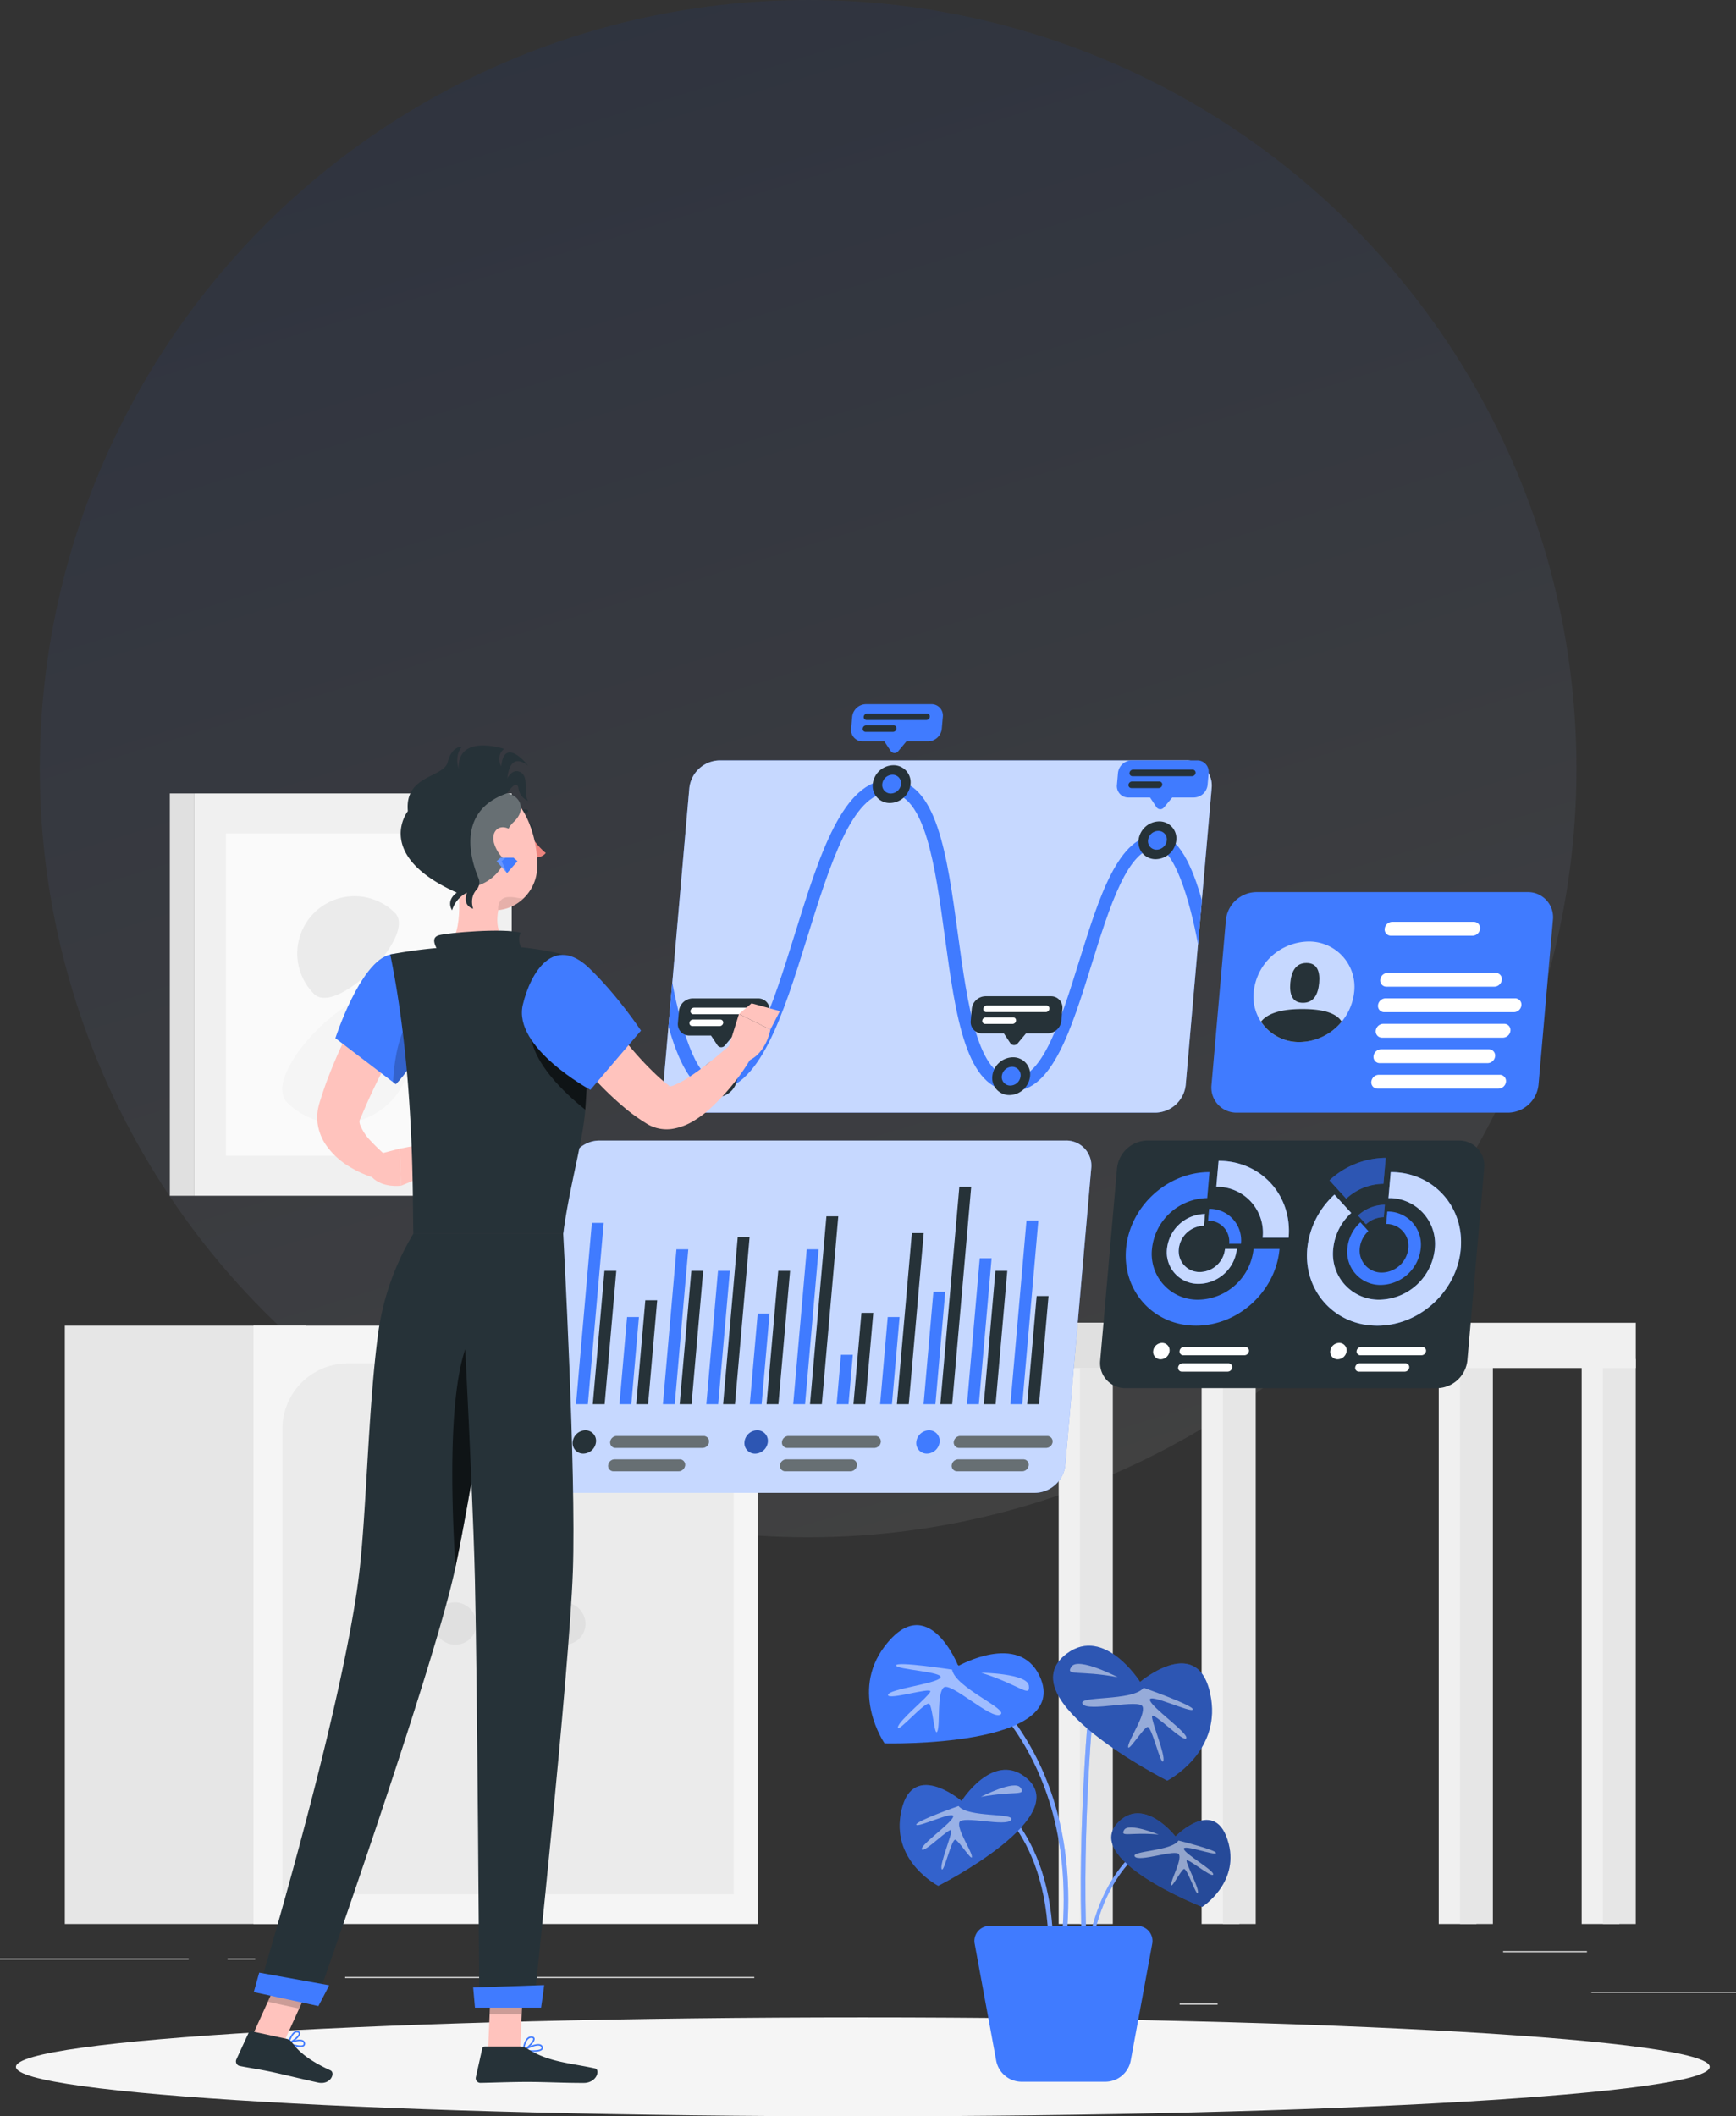 <svg xmlns="http://www.w3.org/2000/svg" xmlns:xlink="http://www.w3.org/1999/xlink" width="741.109" height="903.106" viewBox="0 0 741.109 903.106"><rect x="0" y="0" width="741.109" height="903.106" fill="#333333" stroke="none"/><defs><style>.a{fill:none;}.b{opacity:0.071;fill:url(#a);}.c{clip-path:url(#b);}.d{fill:#ebebeb;}.e{fill:#f0f0f0;}.f{fill:#fafafa;}.g{fill:#e0e0e0;}.h{fill:#f5f5f5;}.i{fill:#e6e6e6;}.j{fill:#407bff;}.k{opacity:0.3;}.l{clip-path:url(#f);}.m{fill:#fff;}.n{opacity:0.5;}.o{clip-path:url(#g);}.p{opacity:0.2;}.q{clip-path:url(#h);}.r{clip-path:url(#i);}.s{clip-path:url(#j);}.t{clip-path:url(#k);}.u{opacity:0.4;}.v{clip-path:url(#l);}.w{clip-path:url(#m);}.x{fill:#263238;}.y{opacity:0.7;}.z{clip-path:url(#o);}.aa{clip-path:url(#p);}.ab{clip-path:url(#q);}.ac{clip-path:url(#r);}.ad{clip-path:url(#s);}.ae{clip-path:url(#u);}.af{clip-path:url(#v);}.ag{clip-path:url(#w);}.ah{clip-path:url(#x);}.ai{clip-path:url(#aa);}.aj{clip-path:url(#ad);}.ak{clip-path:url(#af);}.al{fill:#ffc3bd;}.am{fill:#ed847e;}.an{clip-path:url(#ah);}.ao{opacity:0.6;}.ap{clip-path:url(#ai);}.aq{clip-path:url(#aj);}.ar{clip-path:url(#ak);}.as{clip-path:url(#al);}.at{clip-path:url(#am);}.au{opacity:0.1;}.av{clip-path:url(#an);}.aw{clip-path:url(#ao);}</style><linearGradient id="a" x1="0.653" y1="1" x2="0.347" gradientUnits="objectBoundingBox"><stop offset="0" stop-color="#fff"/><stop offset="1" stop-color="#0040e5"/></linearGradient><clipPath id="b"><rect class="a" width="741.109" height="602.606"/></clipPath><clipPath id="f"><rect class="a" width="94.19" height="125.323"/></clipPath><clipPath id="g"><rect class="a" width="60.205" height="29.053"/></clipPath><clipPath id="h"><rect class="a" width="58.4" height="49.525"/></clipPath><clipPath id="i"><rect class="a" width="45.148" height="35.874"/></clipPath><clipPath id="j"><rect class="a" width="67.869" height="57.556"/></clipPath><clipPath id="k"><rect class="a" width="52.467" height="41.69"/></clipPath><clipPath id="l"><rect class="a" width="50.873" height="39.926"/></clipPath><clipPath id="m"><rect class="a" width="39.625" height="28.113"/></clipPath><clipPath id="o"><rect class="a" width="30.997" height="32.768"/></clipPath><clipPath id="p"><rect class="a" width="29.884" height="29.826"/></clipPath><clipPath id="q"><rect class="a" width="65.788" height="65.533"/></clipPath><clipPath id="r"><rect class="a" width="24.01" height="17.435"/></clipPath><clipPath id="s"><rect class="a" width="11.472" height="8.331"/></clipPath><clipPath id="u"><rect class="a" width="234.156" height="150.336"/></clipPath><clipPath id="v"><rect class="a" width="42.17" height="5.057"/></clipPath><clipPath id="w"><rect class="a" width="32.847" height="5.057"/></clipPath><clipPath id="x"><rect class="a" width="9.984" height="9.946"/></clipPath><clipPath id="aa"><rect class="a" width="42.168" height="5.057"/></clipPath><clipPath id="ad"><rect class="a" width="43.054" height="42.888"/></clipPath><clipPath id="af"><rect class="a" width="234.156" height="150.334"/></clipPath><clipPath id="ah"><rect class="a" width="15.495" height="31.271"/></clipPath><clipPath id="ai"><rect class="a" width="24.26" height="40.824"/></clipPath><clipPath id="aj"><rect class="a" width="14.405" height="16.352"/></clipPath><clipPath id="ak"><rect class="a" width="20.329" height="18.129"/></clipPath><clipPath id="al"><rect class="a" width="19.311" height="105.178"/></clipPath><clipPath id="am"><rect class="a" width="26.865" height="39.914"/></clipPath><clipPath id="an"><rect class="a" width="10.925" height="5.562"/></clipPath><clipPath id="ao"><rect class="a" width="4.444" height="6.584"/></clipPath></defs><g transform="translate(-908 -1547)"><g transform="translate(-31 -116)"><circle class="b" cx="328" cy="328" r="328" transform="translate(956 1663)"/></g><g transform="translate(908 1847.5)"><g class="c"><rect class="d" width="61.762" height="0.466" transform="translate(679.346 549.422)"/><rect class="d" width="16.212" height="0.466" transform="translate(503.595 554.482)"/><rect class="d" width="35.789" height="0.466" transform="translate(641.692 532.106)"/><rect class="d" width="80.544" height="0.466" transform="translate(0 535.239)"/><rect class="d" width="11.809" height="0.466" transform="translate(97.143 535.239)"/><rect class="d" width="174.677" height="0.464" transform="translate(147.333 543.113)"/><rect class="e" width="135.481" height="171.686" transform="translate(82.968 38.09)"/><rect class="f" width="108.509" height="137.505" transform="translate(96.455 55.18)"/><rect class="g" width="10.48" height="171.686" transform="translate(72.488 38.09)"/><g class="c"><path class="h" d="M110.625,68.57a31.052,31.052,0,0,1-43.914,43.914C54.585,100.358,98.5,56.444,110.625,68.57" transform="translate(55.872 57.48)"/><path class="d" d="M75.219,85.655A24.434,24.434,0,0,1,109.774,51.1c9.542,9.542-25.013,44.1-34.555,34.555" transform="translate(58.854 37.998)"/><rect class="e" width="16.092" height="241.068" transform="translate(614.209 279.46)"/><rect class="i" width="14.004" height="241.068" transform="translate(623.308 279.46)"/><rect class="e" width="16.092" height="241.068" transform="translate(451.961 279.46)"/><rect class="i" width="14.004" height="241.068" transform="translate(461.061 279.46)"/><rect class="e" width="16.092" height="241.068" transform="translate(675.221 279.46)"/><rect class="i" width="14.004" height="241.068" transform="translate(684.303 279.46)"/><rect class="e" width="16.092" height="241.068" transform="translate(512.974 279.46)"/><rect class="e" width="246.345" height="19.318" transform="translate(451.98 263.983)"/><rect class="g" width="70.094" height="19.318" transform="translate(451.98 263.983)"/><rect class="i" width="14.004" height="241.068" transform="translate(522.074 279.46)"/><rect class="i" width="103.049" height="255.32" transform="translate(27.68 265.208)"/><rect class="h" width="215.236" height="255.32" transform="translate(108.221 265.208)"/><path class="d" d="M210.177,377.4H119.161V178.8a27.932,27.932,0,0,1,27.931-27.933h35.151A27.934,27.934,0,0,1,210.177,178.8Z" transform="translate(103.038 130.456)"/><path class="d" d="M155.677,377.4H64.661V178.8a27.932,27.932,0,0,1,27.931-27.933h35.151A27.934,27.934,0,0,1,155.677,178.8Z" transform="translate(55.912 130.456)"/><path class="g" d="M117.455,215.138a9.048,9.048,0,1,1-9.031-9.6,9.326,9.326,0,0,1,9.031,9.6" transform="translate(85.944 177.731)"/><path class="g" d="M142.429,215.138a9.048,9.048,0,1,1-9.031-9.6,9.327,9.327,0,0,1,9.031,9.6" transform="translate(107.539 177.731)"/></g><g class="c"><path class="h" d="M726.74,321.634c0,11.662-161.869,21.114-361.544,21.114S3.652,333.3,3.652,321.634,165.521,300.52,365.2,300.52s361.544,9.454,361.544,21.114" transform="translate(3.158 259.859)"/></g><g class="c"><path class="j" d="M253.6,315.687c-.177-26.673-8.108-43.039-14.731-52.074-7.164-9.773-14.384-13.306-14.457-13.342l.843-1.764c.3.144,29.954,14.869,30.3,67.168Z" transform="translate(194.049 214.884)"/><path class="j" d="M268.681,337.3l-1.947-.172c7.647-86.595-50.27-117.019-50.858-117.317l.884-1.742c.6.3,59.681,31.334,51.921,119.231" transform="translate(186.668 188.564)"/><path class="j" d="M247.929,332.287c-2.07-49.31,3.15-104.147,3.2-104.7l1.945.188c-.052.546-5.257,55.253-3.194,104.427Z" transform="translate(213.964 196.798)"/><path class="j" d="M250.481,308.269c3.383-21.032,11.636-32.987,17.961-39.313,6.845-6.842,12.975-8.753,13.034-8.772l-.449-1.5c-.254.076-25.453,8.093-32.086,49.334Z" transform="translate(215.258 223.687)"/><g class="k" transform="translate(402.545 406.634)"><g class="l"><path class="m" d="M253.6,315.687c-.177-26.673-8.108-43.039-14.731-52.074-7.164-9.773-14.384-13.306-14.457-13.342l.843-1.764c.3.144,29.954,14.869,30.3,67.168Z" transform="translate(-208.496 -191.75)"/><path class="m" d="M268.681,337.3l-1.947-.172c7.647-86.595-50.27-117.019-50.858-117.317l.884-1.742c.6.3,59.681,31.334,51.921,119.231" transform="translate(-215.877 -218.07)"/><path class="m" d="M247.929,332.287c-2.07-49.31,3.15-104.147,3.2-104.7l1.945.188c-.052.546-5.257,55.253-3.194,104.427Z" transform="translate(-188.581 -209.836)"/><path class="m" d="M250.481,308.269c3.383-21.032,11.636-32.987,17.961-39.313,6.845-6.842,12.975-8.753,13.034-8.772l-.449-1.5c-.254.076-25.453,8.093-32.086,49.334Z" transform="translate(-187.287 -182.947)"/></g></g><path class="j" d="M237.048,228.191s-12.889-32.8-31.409-8.415c-15.028,19.781-.043,41.437-.043,41.437s80.605,2.042,66.184-28.739c-8.874-18.942-34.732-4.283-34.732-4.283" transform="translate(172.031 182.244)"/><g class="n" transform="translate(379.083 409.65)"><g class="o"><path class="m" d="M230.654,222.036s-23.745-3.679-23.889-1.829,20.831,2.7,18.876,5.309-22.154,4.815-22.347,7.3,18.91-3.56,18.063-1.371-13.655,12.477-13.864,15.216,12.012-11.6,13.465-9.987,2.208,14.608,3.44,11.615-.272-16.076,2.678-18.632,20.23,13.793,24.155,11.589-19.184-11.451-20.579-19.214" transform="translate(-203.296 -219.687)"/><path class="m" d="M224.636,221.65s19.764.261,20.359,5.566-3.735-.285-20.359-5.566" transform="translate(-184.841 -217.99)"/></g></g><path class="j" d="M223.189,287.177l9.185,49.854a11.052,11.052,0,0,0,10.869,9.049h35.705a11.052,11.052,0,0,0,10.869-9.049L299,287.177a6.421,6.421,0,0,0-6.316-7.586H229.5a6.421,6.421,0,0,0-6.316,7.586" transform="translate(192.897 241.761)"/><path class="j" d="M232.406,257.157s-22.138-18.781-26.08,6.133c-3.2,20.217,16.12,30.1,16.12,30.1s59.307-29.936,36.841-46.658c-13.827-10.289-26.881,10.429-26.881,10.429" transform="translate(178.101 210.865)"/><g class="p" transform="translate(384.07 454.727)"><g class="q"><path d="M232.406,257.157s-22.138-18.781-26.08,6.133c-3.2,20.217,16.12,30.1,16.12,30.1s59.307-29.936,36.841-46.658c-13.827-10.289-26.881,10.429-26.881,10.429" transform="translate(-205.969 -243.862)"/></g></g><g class="n" transform="translate(391.135 461.41)"><g class="r"><path class="m" d="M227.826,252.151s-18.671,6.584-18.052,7.983,16.173-6.155,15.772-3.5-14.207,12.132-13.374,14.013,12.337-9.956,12.576-8.037-5.048,14.379-4.132,16.449,4.2-13.1,5.879-12.5,7.3,9.743,7.024,7.09-6.461-11.563-5.316-14.569,20.06,2.128,22.05-1-18.388-.835-22.427-5.926" transform="translate(-209.757 -243.376)"/><path class="m" d="M224.562,252.325s14.448-7.513,16.948-3.9-2.823,1.247-16.948,3.9" transform="translate(-196.957 -247.445)"/></g></g><path class="j" d="M278.242,230.919s25.727-21.826,30.309,7.129c3.716,23.493-18.735,34.974-18.735,34.974S220.895,238.232,247,218.8c16.066-11.96,31.239,12.119,31.239,12.119" transform="translate(208.476 186.314)"/><g class="k" transform="translate(449.573 401.78)"><g class="s"><path d="M278.242,230.919s25.727-21.826,30.309,7.129c3.716,23.493-18.735,34.974-18.735,34.974S220.895,238.232,247,218.8c16.066-11.96,31.239,12.119,31.239,12.119" transform="translate(-241.097 -215.466)"/></g></g><g class="n" transform="translate(456.763 409.549)"><g class="t"><path class="m" d="M273.989,225.1s21.7,7.653,20.98,9.277-18.8-7.153-18.328-4.071,16.508,14.1,15.542,16.283-14.338-11.569-14.617-9.338,5.868,16.711,4.8,19.117-4.878-15.229-6.834-14.524-8.481,11.322-8.164,8.24,7.511-13.439,6.18-16.931-23.312,2.471-25.625-1.165,21.369-.97,26.063-6.886" transform="translate(-242.519 -214.904)"/><path class="m" d="M265.341,225.3s-16.792-8.732-19.695-4.527,3.28,1.451,19.695,4.527" transform="translate(-244.952 -219.634)"/></g></g><path class="j" d="M281.816,263.69s17.351-17.782,22.712,3.129c4.35,16.965-11.313,26.937-11.313,26.937s-52.935-20.735-35.14-36.789c10.951-9.879,23.741,6.722,23.741,6.722" transform="translate(219.994 219.485)"/><g class="u" transform="translate(474.412 473.314)"><g class="v"><path d="M281.816,263.69s17.351-17.782,22.712,3.129c4.35,16.965-11.313,26.937-11.313,26.937s-52.935-20.735-35.14-36.789c10.951-9.879,23.741,6.722,23.741,6.722" transform="translate(-254.418 -253.829)"/></g></g><g class="n" transform="translate(479.501 479.324)"><g class="w"><path class="m" d="M278.509,260.049s16.435,4.108,16.021,5.35-14.274-3.944-13.719-1.717,13.079,9.193,12.521,10.862-11.311-7.489-11.362-5.835,5.458,11.845,4.844,13.681-4.63-10.825-6.016-10.174-5.434,8.887-5.413,6.6,4.576-10.371,3.358-12.838-16.92,3.425-18.867.919,15.6-2.191,18.63-6.853" transform="translate(-254.915 -254.46)"/><path class="m" d="M272.3,260.09s-12.913-5.24-14.752-1.956,2.5.837,14.752,1.956" transform="translate(-257.147 -257.052)"/></g></g></g><g class="c"><path class="x" d="M395.725,205.531H262.755a10.717,10.717,0,0,1-10.845-11.886l7.166-81.9A13.23,13.23,0,0,1,272,99.861H404.97a10.717,10.717,0,0,1,10.845,11.886l-7.166,81.9a13.232,13.232,0,0,1-12.924,11.886" transform="translate(217.786 86.349)"/><path class="j" d="M312.3,139.848a24.138,24.138,0,0,1-23.579,21.683,19.551,19.551,0,0,1-19.784-21.683,24.139,24.139,0,0,1,23.579-21.683l.97-11.084c-18.1,0-34.051,14.67-35.634,32.766s11.8,32.766,29.9,32.766,34.051-14.67,35.634-32.766Z" transform="translate(222.851 92.593)"/><path class="j" d="M309.334,137.271c1.583-18.1-11.8-32.766-29.9-32.766l-.97,11.084a19.55,19.55,0,0,1,19.784,21.683Z" transform="translate(240.787 90.365)"/><g class="y" transform="translate(519.251 194.868)"><g class="z"><path class="m" d="M309.334,137.271c1.583-18.1-11.8-32.766-29.9-32.766l-.97,11.084a19.55,19.55,0,0,1,19.784,21.683Z" transform="translate(-278.464 -104.503)"/></g></g><path class="j" d="M291.975,131.57a10.985,10.985,0,0,1-10.731,9.868,8.9,8.9,0,0,1-9-9.868A10.987,10.987,0,0,1,282.97,121.7l.442-5.044a16.6,16.6,0,0,0-16.217,14.912A13.445,13.445,0,0,0,280.8,146.482a16.6,16.6,0,0,0,16.219-14.912Z" transform="translate(230.992 100.874)"/><g class="y" transform="translate(498.129 217.53)"><g class="aa"><path class="m" d="M291.975,131.57a10.985,10.985,0,0,1-10.731,9.868,8.9,8.9,0,0,1-9-9.868A10.987,10.987,0,0,1,282.97,121.7l.442-5.044a16.6,16.6,0,0,0-16.217,14.912A13.445,13.445,0,0,0,280.8,146.482a16.6,16.6,0,0,0,16.219-14.912Z" transform="translate(-267.137 -116.656)"/></g></g><path class="j" d="M290.627,130.4a13.446,13.446,0,0,0-13.609-14.912l-.44,5.044a8.9,8.9,0,0,1,9,9.868Z" transform="translate(239.156 99.859)"/><path class="j" d="M334.975,107.082l-.97,11.086a19.549,19.549,0,0,1,19.784,21.681,24.138,24.138,0,0,1-23.579,21.683,19.551,19.551,0,0,1-19.784-21.683,23.773,23.773,0,0,1,7.692-15.332l-7.153-7.837a35.916,35.916,0,0,0-11.625,23.169c-1.583,18.1,11.8,32.768,29.9,32.768s34.051-14.671,35.634-32.768-11.8-32.766-29.9-32.766" transform="translate(258.729 92.593)"/><g class="y" transform="translate(557.943 199.675)"><g class="ab"><path class="m" d="M334.975,107.082l-.97,11.086a19.549,19.549,0,0,1,19.784,21.681,24.138,24.138,0,0,1-23.579,21.683,19.551,19.551,0,0,1-19.784-21.683,23.773,23.773,0,0,1,7.692-15.332l-7.153-7.837a35.916,35.916,0,0,0-11.625,23.169c-1.583,18.1,11.8,32.768,29.9,32.768s34.051-14.671,35.634-32.768-11.8-32.766-29.9-32.766" transform="translate(-299.214 -107.082)"/></g></g><path class="j" d="M304.372,113.423l7.153,7.839a23.591,23.591,0,0,1,15.887-6.351l.97-11.086a35.649,35.649,0,0,0-24.01,9.6" transform="translate(263.189 89.777)"/><g class="k" transform="translate(567.561 193.604)"><g class="ac"><path d="M304.372,113.423l7.153,7.839a23.591,23.591,0,0,1,15.887-6.351l.97-11.086a35.649,35.649,0,0,0-24.01,9.6" transform="translate(-304.372 -103.827)"/></g></g><path class="j" d="M325.526,116.11l-.464,5.3a9.34,9.34,0,0,1,9.454,10.36,11.533,11.533,0,0,1-11.266,10.36,9.343,9.343,0,0,1-9.454-10.36,11.36,11.36,0,0,1,3.675-7.326l-3.416-3.746a17.16,17.16,0,0,0-5.555,11.073,14.116,14.116,0,0,0,14.287,15.656,17.431,17.431,0,0,0,17.027-15.656,14.118,14.118,0,0,0-14.287-15.658" transform="translate(266.706 100.4)"/><path class="j" d="M310.9,119.14l3.418,3.746a11.268,11.268,0,0,1,7.591-3.036l.462-5.3A17.037,17.037,0,0,0,310.9,119.14" transform="translate(268.837 99.055)"/><g class="k" transform="translate(579.74 213.608)"><g class="ad"><path d="M310.9,119.14l3.418,3.746a11.268,11.268,0,0,1,7.591-3.036l.462-5.3A17.037,17.037,0,0,0,310.9,119.14" transform="translate(-310.903 -114.553)"/></g></g><path class="m" d="M267.2,153.166h0a3.15,3.15,0,0,1-3.189-3.494,3.89,3.89,0,0,1,3.8-3.5,3.151,3.151,0,0,1,3.189,3.5,3.89,3.89,0,0,1-3.8,3.494" transform="translate(228.281 126.397)"/><path class="m" d="M297.744,150.652H271.671a1.6,1.6,0,0,1-1.622-1.777,1.981,1.981,0,0,1,1.934-1.779h26.072a1.6,1.6,0,0,1,1.622,1.779,1.98,1.98,0,0,1-1.934,1.777" transform="translate(233.505 127.193)"/><path class="m" d="M290.861,154.4H271.344a1.6,1.6,0,0,1-1.622-1.777,1.979,1.979,0,0,1,1.934-1.779h19.518a1.6,1.6,0,0,1,1.622,1.779,1.98,1.98,0,0,1-1.934,1.777" transform="translate(233.221 130.434)"/><path class="m" d="M307.743,153.166h0a3.15,3.15,0,0,1-3.189-3.494,3.89,3.89,0,0,1,3.8-3.5,3.151,3.151,0,0,1,3.189,3.5,3.89,3.89,0,0,1-3.8,3.494" transform="translate(263.335 126.397)"/><path class="m" d="M338.283,150.652H312.21a1.6,1.6,0,0,1-1.622-1.777,1.981,1.981,0,0,1,1.934-1.779h26.072a1.6,1.6,0,0,1,1.622,1.779,1.98,1.98,0,0,1-1.934,1.777" transform="translate(268.559 127.193)"/><path class="m" d="M331.4,154.4H311.884a1.6,1.6,0,0,1-1.622-1.777,1.976,1.976,0,0,1,1.932-1.779h19.52a1.605,1.605,0,0,1,1.622,1.779A1.982,1.982,0,0,1,331.4,154.4" transform="translate(268.276 130.434)"/></g><g class="c"><path class="j" d="M334.389,250.2H135.168a10.717,10.717,0,0,1-10.845-11.886L135.4,111.746A13.23,13.23,0,0,1,148.32,99.862h199.22a10.716,10.716,0,0,1,10.847,11.884L347.313,238.31A13.232,13.232,0,0,1,334.389,250.2" transform="translate(107.462 86.35)"/><g class="y" transform="translate(231.739 186.21)"><g class="ae"><path class="m" d="M334.389,250.2H135.168a10.717,10.717,0,0,1-10.845-11.886L135.4,111.746A13.23,13.23,0,0,1,148.32,99.862h199.22a10.716,10.716,0,0,1,10.847,11.884L347.313,238.31A13.232,13.232,0,0,1,334.389,250.2" transform="translate(-124.277 -99.86)"/></g></g><path class="j" d="M136.93,196.056h-5.057l6.765-77.344H143.7Z" transform="translate(114.03 102.65)"/><path class="x" d="M140.773,186.57h-5.059l4.979-56.888h5.057Z" transform="translate(117.352 112.135)"/><path class="j" d="M146.875,177.43h-5.057l3.252-37.178h5.057Z" transform="translate(122.63 121.275)"/><path class="x" d="M150.718,180.754h-5.057l3.879-44.346H154.6Z" transform="translate(125.953 117.951)"/><path class="j" d="M156.821,190.836h-5.057l5.781-66.089H162.6Z" transform="translate(131.23 107.869)"/><path class="x" d="M160.664,186.57h-5.057l4.977-56.888h5.057Z" transform="translate(134.553 112.135)"/><path class="j" d="M166.767,186.57H161.71l4.977-56.888h5.057Z" transform="translate(139.83 112.135)"/><path class="x" d="M170.611,193.217h-5.059l6.232-71.222h5.059Z" transform="translate(143.152 105.488)"/><path class="j" d="M176.714,178.123h-5.059l3.384-38.672H180.1Z" transform="translate(148.429 120.583)"/><path class="x" d="M180.556,186.57H175.5l4.979-56.888h5.057Z" transform="translate(151.752 112.135)"/><path class="j" d="M186.659,190.836H181.6l5.782-66.089h5.059Z" transform="translate(157.029 107.869)"/><path class="x" d="M190.5,197.371h-5.057l7.013-80.18h5.059Z" transform="translate(160.353 101.334)"/><path class="j" d="M196.6,169.952h-5.057l1.84-21.052h5.059Z" transform="translate(165.63 128.753)"/><path class="x" d="M200.447,178.261H195.39l3.409-38.97h5.057Z" transform="translate(168.953 120.444)"/><path class="j" d="M206.551,177.43h-5.059l3.254-37.178H209.8Z" transform="translate(174.229 121.275)"/><path class="x" d="M210.393,194.048h-5.057l6.387-73.014h5.059Z" transform="translate(177.553 104.657)"/><path class="j" d="M216.5,182.416h-5.057l4.192-47.93h5.059Z" transform="translate(182.83 116.289)"/><path class="x" d="M220.338,203.188h-5.057l8.111-92.724h5.059Z" transform="translate(186.153 95.518)"/><path class="j" d="M226.442,189.063h-5.057l5.447-62.264h5.057Z" transform="translate(191.43 109.642)"/><path class="x" d="M230.284,186.57h-5.057l4.977-56.888h5.057Z" transform="translate(194.753 112.135)"/><path class="j" d="M236.387,196.54H231.33l6.857-78.388h5.059Z" transform="translate(200.03 102.165)"/><path class="x" d="M240.23,181.585h-5.057l4.035-46.138h5.059Z" transform="translate(203.353 117.12)"/><path class="x" d="M135.661,176.124h0a4.482,4.482,0,0,1-4.537-4.973,5.536,5.536,0,0,1,5.408-4.971,4.483,4.483,0,0,1,4.537,4.971,5.534,5.534,0,0,1-5.408,4.973" transform="translate(113.366 143.695)"/><path class="x" d="M179.108,172.548H142.015a2.279,2.279,0,0,1-2.307-2.529,2.815,2.815,0,0,1,2.75-2.529H179.55a2.281,2.281,0,0,1,2.309,2.529,2.816,2.816,0,0,1-2.75,2.529" transform="translate(120.797 144.829)"/><path class="x" d="M169.318,177.881H141.549a2.279,2.279,0,0,1-2.307-2.529,2.815,2.815,0,0,1,2.75-2.529H169.76a2.281,2.281,0,0,1,2.308,2.529,2.816,2.816,0,0,1-2.75,2.529" transform="translate(120.394 149.44)"/><g class="k" transform="translate(260.496 312.32)"><g class="af"><path class="m" d="M179.108,172.548H142.015a2.279,2.279,0,0,1-2.307-2.529,2.815,2.815,0,0,1,2.75-2.529H179.55a2.281,2.281,0,0,1,2.309,2.529,2.816,2.816,0,0,1-2.75,2.529" transform="translate(-139.699 -167.491)"/></g></g><g class="k" transform="translate(259.625 322.264)"><g class="ag"><path class="m" d="M169.318,177.881H141.549a2.279,2.279,0,0,1-2.307-2.529,2.815,2.815,0,0,1,2.75-2.529H169.76a2.281,2.281,0,0,1,2.308,2.529,2.816,2.816,0,0,1-2.75,2.529" transform="translate(-139.231 -172.824)"/></g></g><path class="j" d="M174.992,176.124h0a4.482,4.482,0,0,1-4.537-4.973,5.534,5.534,0,0,1,5.408-4.971,4.484,4.484,0,0,1,4.537,4.971,5.534,5.534,0,0,1-5.408,4.973" transform="translate(147.375 143.695)"/><g class="k" transform="translate(317.81 309.875)"><g class="ah"><path d="M174.992,176.124h0a4.482,4.482,0,0,1-4.537-4.973,5.534,5.534,0,0,1,5.408-4.971,4.484,4.484,0,0,1,4.537,4.971,5.534,5.534,0,0,1-5.408,4.973" transform="translate(-170.434 -166.18)"/></g></g><path class="x" d="M218.439,172.548H181.348a2.279,2.279,0,0,1-2.308-2.529,2.815,2.815,0,0,1,2.75-2.529h37.091a2.281,2.281,0,0,1,2.309,2.529,2.816,2.816,0,0,1-2.75,2.529" transform="translate(154.806 144.829)"/><path class="x" d="M208.649,177.881H180.88a2.279,2.279,0,0,1-2.307-2.529,2.815,2.815,0,0,1,2.75-2.529h27.767a2.281,2.281,0,0,1,2.309,2.529,2.816,2.816,0,0,1-2.75,2.529" transform="translate(154.403 149.44)"/><g class="k" transform="translate(333.837 312.32)"><g class="af"><path class="m" d="M218.439,172.548H181.348a2.279,2.279,0,0,1-2.308-2.529,2.815,2.815,0,0,1,2.75-2.529h37.091a2.281,2.281,0,0,1,2.309,2.529,2.816,2.816,0,0,1-2.75,2.529" transform="translate(-179.03 -167.491)"/></g></g><g class="k" transform="translate(332.966 322.264)"><g class="ag"><path class="m" d="M208.649,177.881H180.88a2.279,2.279,0,0,1-2.307-2.529,2.815,2.815,0,0,1,2.75-2.529h27.767a2.281,2.281,0,0,1,2.309,2.529,2.816,2.816,0,0,1-2.75,2.529" transform="translate(-178.562 -172.824)"/></g></g><path class="j" d="M214.323,176.124h0a4.482,4.482,0,0,1-4.537-4.973,5.534,5.534,0,0,1,5.408-4.971,4.483,4.483,0,0,1,4.537,4.971,5.534,5.534,0,0,1-5.408,4.973" transform="translate(181.384 143.695)"/><path class="x" d="M257.77,172.548H220.677a2.279,2.279,0,0,1-2.307-2.529,2.815,2.815,0,0,1,2.75-2.529h37.091a2.281,2.281,0,0,1,2.309,2.529,2.816,2.816,0,0,1-2.75,2.529" transform="translate(188.816 144.829)"/><path class="x" d="M247.98,177.881H220.213a2.279,2.279,0,0,1-2.309-2.529,2.815,2.815,0,0,1,2.75-2.529h27.767a2.281,2.281,0,0,1,2.309,2.529,2.816,2.816,0,0,1-2.75,2.529" transform="translate(188.413 149.44)"/><g class="k" transform="translate(407.177 312.32)"><g class="ai"><path class="m" d="M257.77,172.548H220.677a2.279,2.279,0,0,1-2.307-2.529,2.815,2.815,0,0,1,2.75-2.529h37.091a2.281,2.281,0,0,1,2.309,2.529,2.816,2.816,0,0,1-2.75,2.529" transform="translate(-218.361 -167.491)"/></g></g><g class="k" transform="translate(406.306 322.264)"><g class="ag"><path class="m" d="M247.98,177.881H220.213a2.279,2.279,0,0,1-2.309-2.529,2.815,2.815,0,0,1,2.75-2.529h27.767a2.281,2.281,0,0,1,2.309,2.529,2.816,2.816,0,0,1-2.75,2.529" transform="translate(-217.893 -172.824)"/></g></g></g><g class="c"><path class="j" d="M404.061,137.124H288.231a10.717,10.717,0,0,1-10.847-11.886l6.155-70.344a13.232,13.232,0,0,1,12.924-11.886H412.3A10.717,10.717,0,0,1,423.14,54.895l-6.155,70.344a13.232,13.232,0,0,1-12.924,11.886" transform="translate(239.813 37.19)"/><path class="j" d="M329.957,75.759A23.873,23.873,0,0,1,306.637,97.2a19.335,19.335,0,0,1-19.568-21.444,23.876,23.876,0,0,1,23.32-21.444,19.337,19.337,0,0,1,19.568,21.444" transform="translate(248.155 46.966)"/><g class="y" transform="translate(535.142 101.283)"><g class="aj"><path class="m" d="M329.957,75.759A23.873,23.873,0,0,1,306.637,97.2a19.335,19.335,0,0,1-19.568-21.444,23.876,23.876,0,0,1,23.32-21.444,19.337,19.337,0,0,1,19.568,21.444" transform="translate(-286.987 -54.317)"/></g></g><path class="x" d="M307.759,67.725c-.41,4.7-2.206,8.5-6.9,8.5s-5.825-3.808-5.415-8.5,2.206-8.5,6.9-8.5,5.825,3.808,5.415,8.5" transform="translate(255.4 51.207)"/><path class="x" d="M306.388,69.755c-9.838,0-15.171,2.189-17.687,5.4a19.364,19.364,0,0,0,16.454,8.7,23.573,23.573,0,0,0,17.974-8.7c-1.954-3.213-6.9-5.4-16.741-5.4" transform="translate(249.639 60.317)"/><path class="m" d="M354.519,55.72H319.711a2.663,2.663,0,0,1-2.695-2.952,3.289,3.289,0,0,1,3.211-2.954h34.808a2.664,2.664,0,0,1,2.695,2.954,3.289,3.289,0,0,1-3.211,2.952" transform="translate(274.113 43.075)"/><path class="m" d="M364.685,67.387h-46A2.661,2.661,0,0,1,316,64.436a3.286,3.286,0,0,1,3.209-2.954h46a2.663,2.663,0,0,1,2.695,2.954,3.287,3.287,0,0,1-3.211,2.952" transform="translate(273.231 53.163)"/><path class="m" d="M373.5,73.22H318.18a2.663,2.663,0,0,1-2.694-2.952,3.289,3.289,0,0,1,3.211-2.954h55.32a2.664,2.664,0,0,1,2.695,2.954A3.289,3.289,0,0,1,373.5,73.22" transform="translate(272.789 58.207)"/><path class="m" d="M369.259,79.053H317.669a2.663,2.663,0,0,1-2.695-2.952,3.289,3.289,0,0,1,3.211-2.954h51.591A2.664,2.664,0,0,1,372.47,76.1a3.287,3.287,0,0,1-3.211,2.952" transform="translate(272.347 63.251)"/><path class="m" d="M363.155,84.888h-46a2.663,2.663,0,0,1-2.694-2.952,3.289,3.289,0,0,1,3.211-2.954h46a2.664,2.664,0,0,1,2.695,2.954,3.289,3.289,0,0,1-3.211,2.952" transform="translate(271.906 68.295)"/><path class="m" d="M368.239,90.72H316.649a2.663,2.663,0,0,1-2.695-2.952,3.289,3.289,0,0,1,3.211-2.954h51.591a2.664,2.664,0,0,1,2.694,2.954,3.289,3.289,0,0,1-3.211,2.952" transform="translate(271.465 73.339)"/></g><g class="c"><path class="j" d="M361.959,163.194H162.738a10.717,10.717,0,0,1-10.845-11.886L162.966,24.744A13.23,13.23,0,0,1,175.89,12.86h199.22a10.716,10.716,0,0,1,10.847,11.884L374.883,151.308a13.23,13.23,0,0,1-12.924,11.886" transform="translate(131.302 11.12)"/><g class="y" transform="translate(283.149 23.98)"><g class="ak"><path class="m" d="M361.959,163.194H162.738a10.717,10.717,0,0,1-10.845-11.886L162.966,24.744A13.23,13.23,0,0,1,175.89,12.86h199.22a10.716,10.716,0,0,1,10.847,11.884L374.883,151.308a13.23,13.23,0,0,1-12.924,11.886" transform="translate(-151.847 -12.86)"/></g></g><path class="j" d="M380.745,68.708c-3.869-13.924-9.959-27.872-18.835-27.872-16.758,0-24.937,26.249-33.6,54.039-7.608,24.42-15.477,49.67-27.754,49.67-15.574,0-19.839-31.234-23.965-61.44C271.969,49.261,267.6,17.3,247.551,17.3s-30.014,31.968-40.559,65.811c-9.411,30.206-19.143,61.44-34.715,61.44-7.284,0-14.056-21.506-17.6-40.647l-1.635,18.682c3.875,13.819,9.937,27.558,18.748,27.558,20.051,0,30.012-31.966,40.557-65.811,9.413-30.206,19.145-61.44,34.719-61.44s19.839,31.234,23.965,61.44c4.623,33.844,8.99,65.811,29.043,65.811,16.756,0,24.937-26.249,33.6-54.041,7.608-24.418,15.475-49.668,27.752-49.668,7.338,0,14.157,21.826,17.681,41.074Z" transform="translate(132.332 14.955)"/><path class="x" d="M215.942,22.032a8.974,8.974,0,0,1-8.766,8.061,7.268,7.268,0,0,1-7.354-8.061,8.974,8.974,0,0,1,8.766-8.061,7.268,7.268,0,0,1,7.354,8.061" transform="translate(172.758 12.081)"/><path class="j" d="M210,20.151a4.459,4.459,0,0,1-4.356,4.005,3.61,3.61,0,0,1-3.655-4.005,4.458,4.458,0,0,1,4.356-4.005A3.612,3.612,0,0,1,210,20.151" transform="translate(174.645 13.961)"/><path class="j" d="M229.1,0H201.17a5.989,5.989,0,0,0-5.851,5.378l-.446,5.094a4.85,4.85,0,0,0,4.908,5.378h9.238l2.778,4.2a1.981,1.981,0,0,0,3.17,0l3.515-4.2h9.236a5.984,5.984,0,0,0,5.848-5.378l.446-5.094A4.848,4.848,0,0,0,229.1,0" transform="translate(168.488)"/><path class="x" d="M224.426,4.922H199.019a1.26,1.26,0,0,1-1.275-1.4,1.556,1.556,0,0,1,1.52-1.4H224.67a1.263,1.263,0,0,1,1.277,1.4,1.559,1.559,0,0,1-1.522,1.4" transform="translate(170.983 1.837)"/><path class="x" d="M210.413,7.634H198.781a1.261,1.261,0,0,1-1.275-1.4,1.557,1.557,0,0,1,1.522-1.4h11.63a1.263,1.263,0,0,1,1.277,1.4,1.559,1.559,0,0,1-1.522,1.4" transform="translate(170.778 4.183)"/><path class="x" d="M243.318,88.869a8.974,8.974,0,0,1-8.766,8.061,7.268,7.268,0,0,1-7.354-8.061,8.974,8.974,0,0,1,8.766-8.061,7.268,7.268,0,0,1,7.354,8.061" transform="translate(196.43 69.874)"/><path class="j" d="M237.376,86.988a4.46,4.46,0,0,1-4.356,4.005,3.611,3.611,0,0,1-3.655-4.005,4.458,4.458,0,0,1,4.356-4.005,3.612,3.612,0,0,1,3.655,4.005" transform="translate(198.318 71.755)"/><path class="x" d="M256.48,66.836H228.545a5.987,5.987,0,0,0-5.85,5.378l-.446,5.094a4.85,4.85,0,0,0,4.908,5.378h9.236l2.78,4.2a1.981,1.981,0,0,0,3.17,0l3.515-4.2h9.234a5.987,5.987,0,0,0,5.85-5.378l.446-5.094a4.85,4.85,0,0,0-4.908-5.378" transform="translate(192.16 57.793)"/><path class="m" d="M251.8,71.758H226.4a1.26,1.26,0,0,1-1.275-1.4,1.556,1.556,0,0,1,1.52-1.4h25.406a1.263,1.263,0,0,1,1.277,1.4,1.559,1.559,0,0,1-1.522,1.4" transform="translate(194.656 59.63)"/><path class="m" d="M237.79,74.471H226.158a1.261,1.261,0,0,1-1.275-1.4,1.557,1.557,0,0,1,1.522-1.4h11.63a1.263,1.263,0,0,1,1.277,1.4,1.559,1.559,0,0,1-1.522,1.4" transform="translate(194.45 61.976)"/><path class="x" d="M276.79,34.892a8.974,8.974,0,0,1-8.766,8.061,7.268,7.268,0,0,1-7.354-8.061,8.974,8.974,0,0,1,8.766-8.061,7.268,7.268,0,0,1,7.354,8.061" transform="translate(225.373 23.201)"/><path class="j" d="M270.849,33.011a4.46,4.46,0,0,1-4.356,4.005,3.613,3.613,0,0,1-3.657-4.005,4.461,4.461,0,0,1,4.358-4.005,3.612,3.612,0,0,1,3.655,4.005" transform="translate(227.26 25.081)"/><path class="j" d="M289.952,12.86H262.017a5.987,5.987,0,0,0-5.85,5.378l-.446,5.094a4.85,4.85,0,0,0,4.908,5.378h9.236l2.78,4.2a1.981,1.981,0,0,0,3.17,0l3.515-4.2h9.234a5.987,5.987,0,0,0,5.85-5.378l.446-5.094a4.849,4.849,0,0,0-4.908-5.378" transform="translate(221.104 11.12)"/><path class="x" d="M285.274,17.782H259.867a1.26,1.26,0,0,1-1.276-1.4,1.556,1.556,0,0,1,1.52-1.4h25.406a1.262,1.262,0,0,1,1.277,1.4,1.559,1.559,0,0,1-1.522,1.4" transform="translate(223.598 12.957)"/><path class="x" d="M271.261,20.494H259.629a1.261,1.261,0,0,1-1.275-1.4,1.557,1.557,0,0,1,1.522-1.4h11.63a1.263,1.263,0,0,1,1.277,1.4,1.559,1.559,0,0,1-1.522,1.4" transform="translate(223.393 15.303)"/><path class="x" d="M176.275,89.363a8.973,8.973,0,0,1-8.766,8.059,7.267,7.267,0,0,1-7.354-8.059A8.974,8.974,0,0,1,168.92,81.3a7.268,7.268,0,0,1,7.354,8.061" transform="translate(138.458 70.302)"/><path class="j" d="M170.333,87.482a4.46,4.46,0,0,1-4.356,4.005,3.611,3.611,0,0,1-3.655-4.005,4.456,4.456,0,0,1,4.356-4.005,3.611,3.611,0,0,1,3.655,4.005" transform="translate(140.346 72.182)"/><path class="x" d="M189.437,67.33H161.5a5.987,5.987,0,0,0-5.85,5.378l-.446,5.094a4.85,4.85,0,0,0,4.908,5.378h9.236l2.78,4.2a1.981,1.981,0,0,0,3.17,0l3.515-4.2h9.234A5.987,5.987,0,0,0,193.9,77.8l.446-5.094a4.85,4.85,0,0,0-4.908-5.378" transform="translate(134.189 58.22)"/><path class="m" d="M184.759,72.252H159.352a1.26,1.26,0,0,1-1.275-1.4,1.556,1.556,0,0,1,1.52-1.4H185a1.263,1.263,0,0,1,1.277,1.4,1.559,1.559,0,0,1-1.522,1.4" transform="translate(136.683 60.057)"/><path class="m" d="M170.747,74.965H159.115a1.261,1.261,0,0,1-1.275-1.4,1.557,1.557,0,0,1,1.522-1.4h11.63a1.263,1.263,0,0,1,1.277,1.4,1.559,1.559,0,0,1-1.522,1.4" transform="translate(136.479 62.403)"/></g><g class="c"><path class="al" d="M116.18,73.685,110.8,83.057l-5.27,9.57c-3.47,6.394-6.786,12.84-9.812,19.322-1.507,3.246-2.941,6.478-4.25,9.73l-.242.589a.863.863,0,0,1-.078.138,1.269,1.269,0,0,0-.158.257,3.277,3.277,0,0,0-.254.537,3.682,3.682,0,0,0,.224,2.087,20.686,20.686,0,0,0,4.492,6.812,81.215,81.215,0,0,0,7.28,6.9l-4.369,9.312a47.754,47.754,0,0,1-11.72-5.051,32.282,32.282,0,0,1-10.509-9.747,21.7,21.7,0,0,1-3.287-8.5,19.458,19.458,0,0,1-.1-5.07,17.378,17.378,0,0,1,.427-2.486l.306-1.214.229-.735c1.2-3.813,2.441-7.587,3.9-11.224,2.834-7.319,6.027-14.392,9.512-21.276,1.74-3.444,3.543-6.847,5.443-10.2,1.913-3.377,3.772-6.64,5.961-10.047Z" transform="translate(62.799 54.268)"/><path class="al" d="M87.19,104.262l9.8-2.547.561,15.818s-7.664,1.139-12.359-3.549Z" transform="translate(73.664 87.953)"/><path class="al" d="M105.4,100.285l-2.21,13.888-11.112,4.6-.563-15.818Z" transform="translate(79.135 86.716)"/><path class="x" d="M120.727,29.68c.218,1.083.97,1.844,1.678,1.7s1.1-1.139.882-2.221-.971-1.844-1.676-1.7-1.106,1.137-.884,2.221" transform="translate(104.338 23.729)"/><path class="am" d="M121.166,29.642s3.731,5.747,7.054,8.208c-1.551,2.178-4.975,2.023-4.975,2.023Z" transform="translate(104.772 25.631)"/><path class="x" d="M118.217,27.372a.648.648,0,0,1-.475-1.089,6.438,6.438,0,0,1,5.519-2.148.649.649,0,0,1-.214,1.281,5.142,5.142,0,0,0-4.354,1.747.644.644,0,0,1-.475.209" transform="translate(101.661 20.831)"/><path class="al" d="M105.587,36.81c1.965,10.021,3.925,28.384-3.086,35.071,0,0,2.739,10.164,21.36,10.164,20.476,0,9.786-10.164,9.786-10.164-11.175-2.668-10.886-10.959-8.939-18.746Z" transform="translate(88.632 31.829)"/><path class="x" d="M101.143,60.754c-1.5-2.784-3.146-5.971.265-6.968,3.75-1.1,27.849-3.136,34.929-1.074-2.174,3.869,1.509,8.624,1.509,8.624Z" transform="translate(85.951 44.814)"/><path class="j" d="M69.469,308.51c1.372.3,2.749.377,3.409-.186a1.325,1.325,0,0,0,.315-1.509,1.5,1.5,0,0,0-.835-.953c-1.85-.884-6.1.848-6.28.923a.324.324,0,0,0-.019.591,17.275,17.275,0,0,0,3.411,1.134m2.228-2.189a1.685,1.685,0,0,1,.38.127.872.872,0,0,1,.494.554c.173.584-.043.766-.116.828-.737.627-3.47.048-5.4-.724,1.307-.461,3.422-1.048,4.639-.785" transform="translate(56.963 264.261)"/><path class="j" d="M66.132,309.13a.334.334,0,0,0,.16-.006c1.548-.453,4.861-2.806,4.9-4.36a1.056,1.056,0,0,0-.83-1.05,1.772,1.772,0,0,0-1.438.116c-1.831.934-2.987,4.729-3.036,4.889a.327.327,0,0,0,.08.323.338.338,0,0,0,.162.088m3.877-4.843a1.016,1.016,0,0,1,.142.041c.4.138.4.336.393.419-.022.919-2.21,2.765-3.813,3.513.4-1.095,1.316-3.254,2.489-3.852a1.148,1.148,0,0,1,.789-.121" transform="translate(56.963 262.533)"/><path class="j" d="M124.111,309.93c1.758,0,3.457-.242,4.026-1.033a1.227,1.227,0,0,0-.028-1.417,1.616,1.616,0,0,0-1.027-.759c-2.281-.621-7.067,2.107-7.27,2.225a.322.322,0,0,0-.158.334.33.33,0,0,0,.257.267,24.1,24.1,0,0,0,4.2.384m2.172-2.657a2.336,2.336,0,0,1,.627.075.977.977,0,0,1,.636.453c.229.4.145.6.063.718-.638.886-4.1.906-6.648.546,1.272-.653,3.722-1.792,5.322-1.792" transform="translate(103.459 265.141)"/><path class="j" d="M119.973,311.071a.331.331,0,0,0,.132-.028c1.652-.742,4.928-3.705,4.679-5.253-.06-.364-.317-.817-1.208-.908a2.369,2.369,0,0,0-1.8.558c-1.743,1.43-2.113,5.12-2.128,5.277a.325.325,0,0,0,.134.295.333.333,0,0,0,.19.06m3.342-5.553c.063,0,.129,0,.2.009.582.06.619.291.632.366.149.93-2.075,3.258-3.763,4.272.177-1.078.664-3.286,1.809-4.225a1.731,1.731,0,0,1,1.126-.421" transform="translate(103.459 263.619)"/><path class="al" d="M111.744,322.732h13.7l1.365-31.722h-13.7Z" transform="translate(96.624 251.635)"/><path class="al" d="M57.824,318.323l13.389,2.9,13.443-29.55-13.389-2.9Z" transform="translate(50 249.702)"/><path class="x" d="M75.8,306.977l-15.041-3.256a1.194,1.194,0,0,0-1.339.668l-5.221,11.328a2.014,2.014,0,0,0,1.445,2.8c5.272,1.046,7.888,1.29,14.5,2.722,4.069.882,13.256,3.12,18.874,4.337,5.5,1.19,7.558-4.183,5.365-5.184-9.827-4.49-13.933-8.443-16.592-12.126a3.327,3.327,0,0,0-2-1.294" transform="translate(46.704 262.602)"/><path class="x" d="M127.8,307.171h-14.96a1.2,1.2,0,0,0-1.165.936l-2.706,12.176a1.991,1.991,0,0,0,1.971,2.435c5.4-.091,13.193-.407,19.976-.407,7.931,0,14.78.433,24.081.433,5.624,0,7.185-5.685,4.83-6.2-10.716-2.344-19.466-2.6-28.726-8.305a6.357,6.357,0,0,0-3.3-1.067" transform="translate(94.18 265.61)"/><path class="j" d="M100.21,57.449c-12.838,2.942-23.424,35.72-23.424,35.72l25.781,19.65s9.463-8.921,13.676-25.317c4.412-17.178-2.905-33.063-16.033-30.053" transform="translate(66.397 49.357)"/><g class="p" transform="translate(167.82 130.911)"><g class="an"><path d="M99.789,70.205C92.815,77.1,90.54,89.672,90,100.6l1.137.876s9.473-8.932,13.687-25.323c.261-1.026.485-2.051.671-3.058Z" transform="translate(-89.999 -70.205)"/></g></g><path class="x" d="M166.092,59.633s10.515,10.3,6.545,65.02c-1.05,14.476-6.582,32.06-9.463,53.383H99.228c-.505-11.246.968-66.113-9.881-119.109a191.4,191.4,0,0,1,24.528-3.1c9.363-.451,22.915-.75,31.146,0a137.5,137.5,0,0,1,21.071,3.8" transform="translate(77.258 47.88)"/><g class="ao" transform="translate(226.501 132.211)"><g class="ap"><path d="M145.728,92.029c-1.2-7.951-2.486-14.891-3.787-20.881l-.4-.246-20.073,8.414c.966,12.46,14.166,25.063,23.342,32.41.013-.164.041-.339.052-.5.518-7.134.785-13.495.865-19.2" transform="translate(-121.468 -70.902)"/></g></g><g class="p" transform="translate(209.023 542.652)"><g class="aq"><path d="M126.5,291.014l-.7,16.352H112.1l.7-16.352Z" transform="translate(-112.095 -291.014)"/></g></g><g class="p" transform="translate(114.324 538.485)"><g class="ar"><path d="M68.245,288.779l13.394,2.9L74.7,306.907l-13.394-2.9Z" transform="translate(-61.31 -288.779)"/></g></g><path class="al" d="M101.387,42.274c3.519,13.131,4.912,21,13.016,26.458,12.19,8.212,27.366-1.214,27.842-15.132.427-12.529-5.4-31.9-19.494-34.545a18.543,18.543,0,0,0-21.364,23.219" transform="translate(87.097 16.18)"/><path class="x" d="M167.113,121.154s-15.546,104.688-24.081,143.908c-9.346,42.95-59.461,185.045-59.461,185.045L59.048,444.8S94.091,329,101.936,268.955c3.494-26.751,3.99-72.192,8.488-105.643a112.188,112.188,0,0,1,15.005-42.159Z" transform="translate(51.059 104.761)"/><path class="j" d="M90.261,295.68c.1.022-4.57,8.869-4.57,8.869L58.1,298.574l2.327-8.294Z" transform="translate(50.24 251.004)"/><g class="ao" transform="translate(193.082 263.077)"><g class="as"><path d="M118.81,141.223c-17.976,3.524-16.074,70.56-13.911,105.038,5.184-24.372,12.773-71.269,17.957-104.554a6.141,6.141,0,0,0-4.046-.485" transform="translate(-103.546 -141.083)"/></g></g><path class="x" d="M149.544,121.154s5.616,102.422,4.127,144.2c-1.55,43.451-16.728,185.724-16.728,185.724H113.736s-.85-139.735-1.883-182.408c-1.126-46.52-6.743-147.512-6.743-147.512Z" transform="translate(90.888 104.761)"/><path class="j" d="M138.628,293.128c.106,0-1.309,9.635-1.309,9.635H109.09l-.763-8.6Z" transform="translate(93.67 253.467)"/><path class="al" d="M142.41,64.358c2.1,3.28,4.505,6.963,6.9,10.366,2.445,3.435,4.885,6.868,7.457,10.164A139.448,139.448,0,0,0,173.09,103.1c1.443,1.333,2.918,2.568,4.406,3.709l1.119.839a3.393,3.393,0,0,0-.655-.224c-.487-.093-.724-.009-.593.06a6.263,6.263,0,0,0,3.069-.707,35.813,35.813,0,0,0,4.716-2.448c6.556-4.063,13.333-9.745,19.7-15.263l8,6.461A95.051,95.051,0,0,1,194.92,117.41a44.129,44.129,0,0,1-6.409,4.718,25.005,25.005,0,0,1-9.407,3.493,16.519,16.519,0,0,1-7.131-.6,15.94,15.94,0,0,1-3.623-1.674l-1.617-1.024q-3.2-2.07-6.094-4.358A135.158,135.158,0,0,1,140.555,97.8c-2.924-3.614-5.756-7.27-8.38-11.069-2.659-3.838-5.154-7.507-7.625-11.781Z" transform="translate(107.698 55.65)"/><path class="j" d="M119.882,78.629c-4.382,18.365,28.849,36.35,28.849,36.35l21.586-25.289s-9.829-14.89-22.052-26.622c-15.1-14.494-25.047,1.579-28.383,15.561" transform="translate(103.317 49.604)"/><path class="al" d="M166.448,87.246l5.094-16.359,13.405,6.681S183,89.5,173.235,91.574Z" transform="translate(143.927 61.296)"/><path class="al" d="M174.556,68.455l12.091,3.328-4.061,7.888L169.18,72.99Z" transform="translate(146.29 59.193)"/><path class="x" d="M111.666,60.242a18.615,18.615,0,0,0,14.157-14.3s-2.931-7.858,2.762-13.208,2.849-11.225-2.762-12.294S111.666,26.1,111.666,26.1l-6.838,12.231,2.784,12.342Z" transform="translate(90.644 17.578)"/><g class="k" transform="translate(195.472 37.905)"><g class="at"><path class="m" d="M111.666,60.242a18.615,18.615,0,0,0,14.157-14.3s-2.931-7.858,2.762-13.208,2.849-11.225-2.762-12.294S111.666,26.1,111.666,26.1l-6.838,12.231,2.784,12.342Z" transform="translate(-104.828 -20.328)"/></g></g><path class="al" d="M113.173,34.646a15.364,15.364,0,0,0,5.529,8.175c3.563,2.652,6.226.041,5.973-3.992-.227-3.632-2.357-9.387-6.29-10.463-3.875-1.061-6.234,2.34-5.212,6.28" transform="translate(97.654 24.358)"/><path class="x" d="M124.911,65.993c-3.34-7.96-9.493-28.573,12.236-36.136,0,0-1.572-19.872,9-11.792,0,0-10.1-12.9-11.5.311,0,0-2.486-4.507,1.244-7.459,0,0-19.891-6.681-19.425,8.391,0,0-2.019-5.2,1.4-9.361,0,0-4.326-.274-6.047,6.564s-18.507,5.43-17.028,20.974c0,0-14.839,18.748,20.9,34.782,0,0-4.7,2.9-2.019,7.539a12.364,12.364,0,0,1,6.372-7.539s-2.331,5.313,2.64,6.866c0,0-1.8-4.6,1.482-8.179a4.684,4.684,0,0,0,.75-4.962" transform="translate(79.32 8.164)"/><g class="au" transform="translate(212.656 82.313)"><g class="av"><path d="M118.459,44.156c-4.742.216-4.457,4.852-4.388,5.549a18.007,18.007,0,0,0,10.9-5.076c-1.716.336-3.55-.608-6.51-.474" transform="translate(-114.043 -44.143)"/></g></g><path class="x" d="M115.12,22.771s2.441-8.993,7.049-7.216,1.341,9.081,3.75,12.5a6.907,6.907,0,0,1-4.138-5.458c-.679-4.253-4.858,2.176-4.858,2.176Z" transform="translate(99.544 13.249)"/><path class="j" d="M118.146,41.714l4.442-5.092-1.7-1.492H115.4l-1.7,1.492Z" transform="translate(98.32 30.377)"/><g class="p" transform="translate(212.023 65.507)"><g class="aw"><path class="m" d="M117.538,35.13H115.4l-1.7,1.494,4.442,5.091-2.3-5.091Z" transform="translate(-113.704 -35.13)"/></g></g></g></g></g></g></svg>